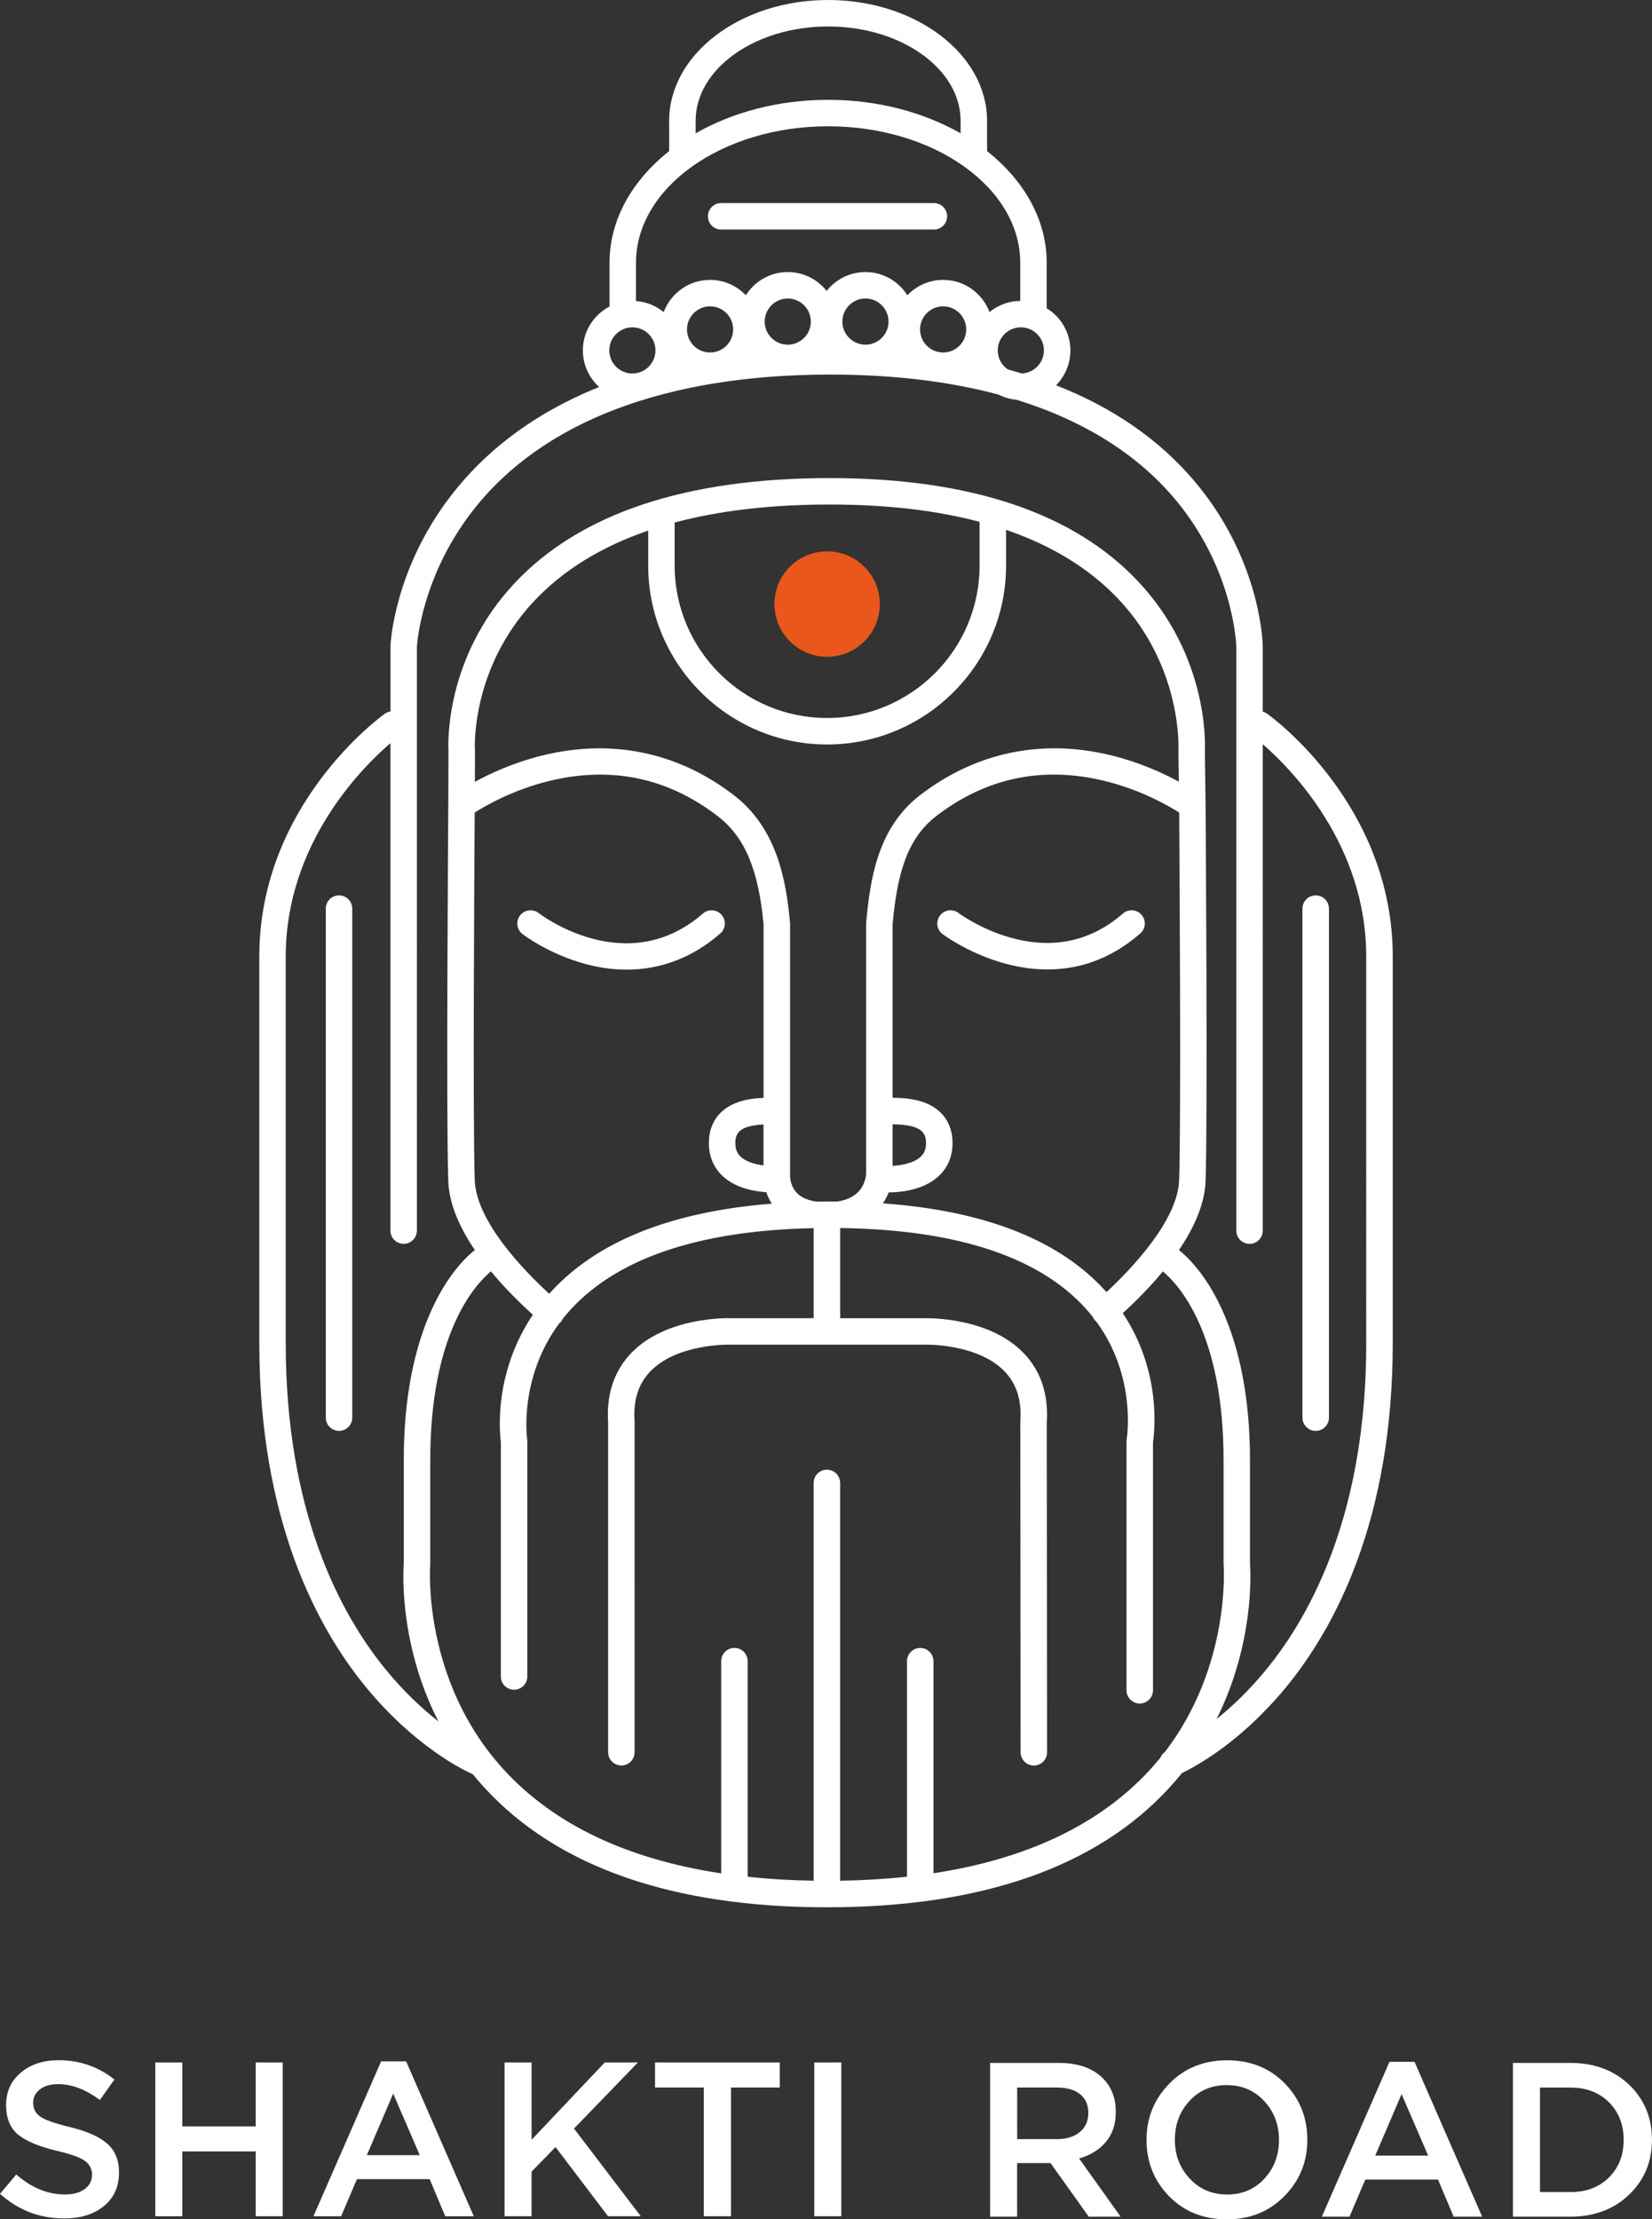 <?xml version="1.0" encoding="UTF-8"?> <svg xmlns="http://www.w3.org/2000/svg" xmlns:xlink="http://www.w3.org/1999/xlink" version="1.1" id="Layer_1" x="0px" y="0px" viewBox="0 0 624.2 838.55" style="enable-background:new 0 0 624.2 838.55;" xml:space="preserve"><rect x="0" y="0" width="624.2" height="838.55" fill="#333333" stroke="none"/> <style type="text/css"> .st0{fill:#824594;} .st1{clip-path:url(#SVGID_2_);} .st2{fill:#919191;} .st3{fill:none;stroke:#010202;stroke-width:2;stroke-miterlimit:10;} .st4{fill:#504D6F;} .st5{fill:#F0F2E9;} .st6{fill:#4C4A5F;} .st7{fill:#D39033;} .st8{fill:#ADDADF;} .st9{fill:#AB77B1;} .st10{fill:#E8E154;} .st11{fill:#807EBB;} .st12{fill:#CB7977;} .st13{fill:#89BBE6;} .st14{fill:#B7D052;} .st15{fill:#BAD17E;} .st16{fill:#585548;} .st17{fill:#FFFFFF;} .st18{fill:url(#SVGID_3_);} .st19{fill:url(#SVGID_4_);} .st20{fill:url(#SVGID_5_);} .st21{fill:url(#SVGID_6_);} .st22{fill:url(#SVGID_7_);} .st23{fill:url(#SVGID_8_);} .st24{fill:url(#SVGID_9_);} .st25{fill:url(#SVGID_10_);} .st26{fill:url(#SVGID_11_);} .st27{fill:url(#SVGID_12_);} .st28{fill:url(#SVGID_13_);} .st29{fill:url(#SVGID_14_);} .st30{fill:url(#SVGID_15_);} .st31{fill:url(#SVGID_16_);} .st32{fill:url(#SVGID_17_);} .st33{fill:url(#SVGID_18_);} .st34{fill:url(#SVGID_19_);} .st35{fill:url(#SVGID_20_);} .st36{fill:url(#SVGID_21_);} .st37{fill:url(#SVGID_22_);} .st38{fill:url(#SVGID_23_);} .st39{fill:url(#SVGID_24_);} .st40{fill:url(#SVGID_25_);} .st41{fill:url(#SVGID_26_);} .st42{fill:url(#SVGID_27_);} .st43{fill:url(#SVGID_28_);} .st44{fill:#E2CA23;} .st45{fill:none;stroke:#66C5DB;stroke-width:4;stroke-miterlimit:10;} .st46{fill:none;stroke:#66C5DB;stroke-width:4;stroke-linecap:round;stroke-linejoin:round;stroke-miterlimit:10;} .st47{fill:#E73533;} .st48{fill:#D21317;} .st49{fill:none;stroke:#824594;stroke-width:4;stroke-linecap:round;stroke-linejoin:round;stroke-miterlimit:10;} .st50{fill:none;stroke:#824594;stroke-width:3.5;stroke-linecap:round;stroke-linejoin:round;stroke-miterlimit:10;} .st51{fill:#824594;stroke:#FFFFFF;stroke-width:4;stroke-miterlimit:10;} .st52{clip-path:url(#SVGID_30_);} .st53{fill:none;stroke:#FFFFFF;stroke-width:3.5;stroke-miterlimit:10;} .st54{fill:none;stroke:#FFFFFF;stroke-width:3.5;stroke-miterlimit:10;stroke-dasharray:10.653,10.653;} .st55{clip-path:url(#SVGID_32_);} .st56{fill:none;stroke:#824594;stroke-width:3;stroke-miterlimit:10;} .st57{fill:none;stroke:#824594;stroke-width:2;stroke-miterlimit:10;} .st58{fill:none;stroke:#824594;stroke-width:1.5;stroke-miterlimit:10;} .st59{fill:none;stroke:#824594;stroke-width:1.3;stroke-miterlimit:10;} .st60{fill:none;stroke:#824594;stroke-miterlimit:10;} .st61{fill:none;stroke:#824594;stroke-width:0.6;stroke-miterlimit:10;} .st62{fill:none;stroke:#824594;stroke-width:0.3;stroke-miterlimit:10;} .st63{fill:none;stroke:#824594;stroke-width:0.2;stroke-miterlimit:10;} .st64{fill:none;stroke:#000000;stroke-width:9;stroke-linecap:round;stroke-linejoin:round;stroke-miterlimit:10;} .st65{fill:#00AAD1;} .st66{fill:#CEC91E;} .st67{fill:#EA571C;} .st68{fill:#EA571C;stroke:#000000;stroke-width:9;stroke-linecap:round;stroke-linejoin:round;stroke-miterlimit:10;} .st69{fill:none;stroke:#000000;stroke-width:10;stroke-linecap:round;stroke-linejoin:round;stroke-miterlimit:10;} .st70{fill:none;stroke:#FFFFFF;stroke-width:9;stroke-linecap:round;stroke-linejoin:round;stroke-miterlimit:10;} .st71{fill:none;stroke:#EA571C;stroke-width:9;stroke-linecap:round;stroke-linejoin:round;stroke-miterlimit:10;} .st72{fill:#EA571C;stroke:#EA571C;stroke-miterlimit:10;} </style> <g> <g> <path class="st17" d="M197.4,352.9c0.4,0.31,10.02,7.65,23.92,11.36c5.27,1.41,10.45,2.11,15.49,2.11 c12.93,0,24.94-4.61,35.34-13.66c2.08-1.81,2.3-4.97,0.49-7.05c-1.81-2.08-4.97-2.3-7.05-0.49c-28.57,24.88-60.7,0.86-62.08-0.19 c-2.19-1.68-5.32-1.27-7.01,0.91C194.81,348.07,195.22,351.21,197.4,352.9z"></path> <path class="st17" d="M424.28,345.17c-11.74,10.22-25.54,13.41-41.02,9.49c-12.22-3.09-20.88-9.55-21.07-9.69 c-2.18-1.67-5.31-1.26-7,0.92c-1.69,2.19-1.28,5.33,0.91,7.01c0.26,0.2,17.75,13.4,39.67,13.4c11.11,0,23.36-3.39,35.07-13.59 c2.08-1.81,2.3-4.97,0.49-7.05C429.52,343.57,426.36,343.35,424.28,345.17z"></path> <path class="st17" d="M128.1,338.31c-2.76,0-5,2.24-5,5v192.33c0,2.76,2.24,5,5,5s5-2.24,5-5V343.31 C133.1,340.55,130.87,338.31,128.1,338.31z"></path> <path class="st67" d="M312.52,248.15c10.99,0,19.91-8.91,19.91-19.91c0-10.99-8.91-19.91-19.91-19.91s-19.91,8.91-19.91,19.91 C292.62,239.24,301.53,248.15,312.52,248.15z"></path> <path class="st17" d="M497.13,540.65c2.76,0,5-2.24,5-5V343.31c0-2.76-2.24-5-5-5s-5,2.24-5,5v192.33 C492.13,538.41,494.37,540.65,497.13,540.65z"></path> <path class="st17" d="M478.78,269.66c-0.51-0.37-1.07-0.61-1.65-0.76v-24.71c-0.02-1.17-0.64-28.87-21.35-56.77 c-12.12-16.33-28.62-29.31-49.04-38.6c-2.51-1.14-5.1-2.21-7.73-3.24c3.35-3.38,5.43-8.04,5.43-13.17 c0-6.74-3.59-12.64-8.95-15.94V99.31c0-16.32-8.58-31.18-22.53-42.21V45.66C372.96,20.48,346.02,0,312.9,0 s-60.06,20.48-60.06,45.66V57.1c-13.95,11.03-22.53,25.88-22.53,42.21v16.5c-5.98,3.13-10.08,9.38-10.08,16.59 c0,5.49,2.39,10.41,6.16,13.84c-2.06,0.82-4.09,1.67-6.07,2.56c-20.64,9.28-37.45,22.25-49.98,38.55 c-21.41,27.87-22.75,55.55-22.8,56.71c0,0.07,0,0.13,0,0.2v24.55c-0.74,0.12-1.46,0.39-2.11,0.85 c-1.94,1.38-47.45,34.57-47.45,91.71v146.18c0,66.8,21.88,107.48,40.23,129.84c18.46,22.49,36.9,31.43,40.47,33.02 c1.39,1.71,2.85,3.4,4.39,5.07c27.52,29.97,71.05,45.17,129.38,45.17s101.87-15.2,129.38-45.17c1.69-1.84,3.28-3.7,4.79-5.57 c5.33-2.55,22.35-11.76,39.39-32.52c18.36-22.36,40.23-63.04,40.23-129.84V361.37C526.23,304.23,480.72,271.04,478.78,269.66z M380.77,139.57c-2.27-1.58-3.77-4.2-3.77-7.17c0-4.81,3.91-8.72,8.72-8.72s8.72,3.91,8.72,8.72c0,4.67-3.7,8.49-8.32,8.7 C384.35,140.57,382.57,140.06,380.77,139.57z M259.58,124.47c0-4.81,3.91-8.72,8.72-8.72s8.72,3.91,8.72,8.72 s-3.91,8.72-8.72,8.72S259.58,129.28,259.58,124.47z M288.93,121.51c0-4.81,3.91-8.72,8.72-8.72c4.81,0,8.72,3.91,8.72,8.72 c0,4.81-3.91,8.72-8.72,8.72C292.85,130.23,288.93,126.32,288.93,121.51z M318.29,121.51c0-4.81,3.91-8.72,8.72-8.72 s8.72,3.91,8.72,8.72c0,4.81-3.91,8.72-8.72,8.72S318.29,126.32,318.29,121.51z M347.64,124.47c0-4.81,3.91-8.72,8.72-8.72 s8.72,3.91,8.72,8.72s-3.91,8.72-8.72,8.72S347.64,129.28,347.64,124.47z M262.84,45.66C262.84,26,285.3,10,312.9,10 s50.06,16,50.06,35.66v4.71c-13.9-7.92-31.25-12.65-50.06-12.65s-36.16,4.72-50.06,12.65V45.66z M312.9,47.72 c40.03,0,72.59,23.14,72.59,51.58v14.39c-4.4,0.05-8.44,1.63-11.61,4.23c-2.66-7.1-9.5-12.17-17.51-12.17 c-5.32,0-10.11,2.24-13.53,5.81c-3.32-5.26-9.16-8.77-15.83-8.77c-5.95,0-11.25,2.8-14.68,7.14c-3.43-4.34-8.73-7.14-14.68-7.14 c-6.67,0-12.51,3.51-15.83,8.77c-3.41-3.57-8.21-5.81-13.53-5.81c-8.01,0-14.85,5.07-17.51,12.17c-2.9-2.37-6.52-3.88-10.48-4.17 V99.31C240.31,70.86,272.87,47.72,312.9,47.72z M238.94,123.68c4.81,0,8.72,3.91,8.72,8.72c0,4.81-3.91,8.72-8.72,8.72 s-8.72-3.91-8.72-8.72C230.22,127.59,234.14,123.68,238.94,123.68z M352.71,707.78v-80.12c0-2.76-2.24-5-5-5s-5,2.24-5,5v81.43 c-8.07,0.87-16.51,1.38-25.33,1.52c0.02-0.2,0.06-0.4,0.06-0.6v-19.44V579.75v-19.44c0-2.76-2.24-5-5-5s-5,2.24-5,5v19.44v110.81 V710c0,0.21,0.04,0.4,0.06,0.6c-8.7-0.13-17.03-0.63-25-1.48v-81.47c0-2.76-2.24-5-5-5s-5,2.24-5,5v80.18 c-35.53-5.37-63.01-18.42-81.98-39.01c-31.18-33.86-28.01-77.06-27.97-77.48c0.01-0.14,0.02-0.28,0.02-0.43v-39.26 c0-47.88,16.91-66.27,22.93-71.28c5.2,6.29,10.89,11.91,15.84,16.39c-14.83,22-12.56,44.57-12.1,48.07v88.62c0,2.76,2.24,5,5,5 s5-2.24,5-5v-88.97c0-0.25-0.02-0.52-0.06-0.76c-0.04-0.24-3.24-22.94,12.14-43.72c0.23-0.18,0.45-0.37,0.65-0.6 c0.32-0.37,0.56-0.79,0.75-1.22c0.47-0.59,0.95-1.18,1.46-1.77c17.71-20.6,49.07-31.47,93.27-32.37v34.02h-30.85h-0.57 c-1.87-0.05-24.51-0.34-37.51,13.17c-6.52,6.78-9.46,15.69-8.74,26.48v124.36c0,2.76,2.24,5,5,5s5-2.24,5-5V537.54 c0-0.12,0-0.24-0.01-0.35c-0.57-8.03,1.37-14.24,5.93-19c10.16-10.59,29.9-10.13,30.1-10.13c0.05,0,0.11,0,0.16,0h0.64h72.1h0.64 c0.05,0,0.11,0,0.16,0c0.2-0.01,19.94-0.46,30.1,10.13c4.56,4.75,6.5,10.96,5.93,19c-0.01,0.12-0.01,0.24-0.01,0.36l0.11,124.54 c0,2.76,2.24,5,5,5c0,0,0,0,0,0c2.76,0,5-2.24,5-5l-0.11-124.36c0.72-10.79-2.21-19.7-8.74-26.48 c-13-13.5-35.63-13.22-37.51-13.17h-0.57h-31.25V464c45.17,0.6,76.91,11.43,94.38,32.25c0.37,0.44,0.72,0.89,1.07,1.34 c0.2,0.43,0.43,0.85,0.76,1.23c0.19,0.22,0.4,0.4,0.62,0.58c15.3,20.89,11.49,43.97,11.45,44.2c-0.05,0.29-0.08,0.59-0.08,0.89 v94.17c0,2.76,2.24,5,5,5s5-2.24,5-5v-93.76c0.57-3.73,3.32-26.61-11.41-48.72c4.73-4.33,10.16-9.74,15.15-15.79 c6.02,5.02,22.93,23.4,22.93,71.28v39.26c0,0.14,0.01,0.28,0.02,0.42c0.03,0.4,2.8,38.12-22.25,70.69 c-0.74,0.55-1.31,1.27-1.66,2.1c-1.29,1.58-2.64,3.15-4.06,4.7C415.45,689.35,388.07,702.39,352.71,707.78z M179.44,283.37 c-0.02-0.3-1.74-30.48,22.25-56.14c10.96-11.72,25.42-20.65,43.23-26.75v13.21c0,37.28,30.33,67.61,67.61,67.61 s67.61-30.33,67.61-67.61v-13.49c17.47,5.98,31.7,14.74,42.55,26.27c24.18,25.68,22.6,56.62,22.58,56.92 c-0.01,0.13-0.01,0.26-0.01,0.39l0.15,11.57c-5.87-3.2-14.63-7.24-25.28-9.88c-26.19-6.5-51.24-1.34-72.42,14.92 c-15.92,12.22-18.89,31.26-20.43,48.16c-0.01,0.15-0.02,0.3-0.02,0.45v94.55c0,0.04-0.12,3.94-3.08,6.91 c-1.87,1.87-4.54,3.06-7.98,3.55c-0.9-0.01-1.8-0.02-2.72-0.02c-0.32,0-0.64,0.01-0.96,0.01c-0.02,0-0.05-0.01-0.07-0.01 c-0.03,0-0.06,0.01-0.08,0.01c-1.27,0-2.55,0.01-3.8,0.03c-3.32-0.46-5.85-1.58-7.52-3.34c-2.7-2.84-2.54-6.76-2.54-6.76 c0.01-0.13,0.01-0.25,0.01-0.38v-94.54c0-0.15-0.01-0.3-0.02-0.45c-1.54-16.92-5.27-35.87-21.28-48.16 c-21.19-16.26-46.23-21.42-72.42-14.92c-10.7,2.66-19.5,6.72-25.37,9.93l0.04-11.67C179.45,283.6,179.44,283.48,179.44,283.37z M254.92,197.43c16.93-4.52,36.5-6.8,58.64-6.8c21.3,0,40.18,2.19,56.57,6.54v16.51c0,31.76-25.84,57.61-57.61,57.61 s-57.61-25.84-57.61-57.61V197.43z M418.08,488.21c-17.34-19.49-45.7-30.74-84.49-33.54c0.96-1.41,1.68-2.82,2.21-4.15 c0.08,0,0.14,0,0.23,0c3.49,0,12.79-0.57,18.78-6.26c3.34-3.16,5.1-7.44,5.1-12.36c0-7.14-3.61-12.51-10.17-15.14 c-4.62-1.85-9.67-1.94-12.48-1.98v-65.58c1.68-18.23,5.15-32.16,16.54-40.9c18.86-14.47,40.26-18.93,63.59-13.23 c13.58,3.31,23.97,9.28,28.16,11.94c0.12,17.53,0.75,116.66-0.02,138.88C445,461.14,427.56,479.39,418.08,488.21z M279.81,437 c-1.34-1.28-1.97-2.9-1.97-5.1c0-3.98,1.86-6.57,10.65-7.04v15.46C285.56,439.96,281.96,439.05,279.81,437z M349.89,431.91 c0,2.2-0.63,3.82-1.97,5.1c-2.67,2.55-7.58,3.34-10.67,3.49v-15.7C347.76,424.97,349.89,427.64,349.89,431.91z M179.36,307.02 c4.2-2.67,14.59-8.63,28.16-11.94c23.34-5.7,44.73-1.25,63.59,13.23c10.26,7.88,15.47,20.12,17.39,40.9v65.62 c-2.88,0.1-6.82,0.46-10.49,1.93c-6.55,2.63-10.17,8-10.17,15.14c0,4.92,1.76,9.2,5.1,12.36c5,4.75,12.3,5.93,16.61,6.19 c0.46,1.4,1.13,2.88,2.08,4.34c-38.42,3.04-66.64,14.45-84.12,34.05c-9.67-8.88-27.6-27.41-28.14-42.95 C178.61,423.68,179.24,324.55,179.36,307.02z M516.23,507.55c0,63.49-20.43,101.94-37.57,123.01 c-6.58,8.09-13.18,14.3-18.99,18.97c14.38-28.76,12.86-55.72,12.63-58.81v-39.06c0-48.99-17.27-71.75-26.85-79.34 c5.63-8.29,9.77-17.29,10.07-26.08c0.84-24.48,0.04-137.16,0-141.94c0-0.01,0-0.01,0-0.02c0,0,0-0.01,0-0.01l-0.27-20.46 c0.17-3.26,1.14-36-25.14-64.04c-24.33-25.96-63.54-39.13-116.55-39.13c-54.4,0-94.5,13.38-119.17,39.76 c-26.17,27.98-25.11,60.34-24.94,63.44l-0.07,20.46c0,0,0,0,0,0c-0.03,4.78-0.84,117.46,0,141.94c0.3,8.8,4.42,17.79,10.04,26.07 c-9.58,7.58-26.86,30.34-26.86,79.34v39.06c-0.23,3.11-1.77,30.62,13.09,59.71c-6.07-4.76-13.11-11.25-20.12-19.87 c-17.14-21.07-37.57-59.52-37.57-123.01V361.37c0-42.76,29.08-71.58,39.56-80.58v184.18c0,2.76,2.24,5,5,5s5-2.24,5-5V244.39 c0.1-1.61,1.91-26.71,21.08-51.39c26.15-33.67,72.88-51.47,135.13-51.47c23.56,0,44.82,2.55,63.52,7.55 c2.07,1.06,4.36,1.74,6.78,1.96c27.43,8.49,48.88,22.57,63.39,41.9c19.02,25.34,19.71,51.15,19.71,51.33v220.71c0,2.76,2.24,5,5,5 s5-2.24,5-5V281.19c10.85,9.43,39.09,38.04,39.09,80.18V507.55z"></path> <path class="st17" d="M272.49,86.73h80.38c2.76,0,5-2.24,5-5s-2.24-5-5-5h-80.38c-2.76,0-5,2.24-5,5S269.73,86.73,272.49,86.73z"></path> </g> <g> <g> <path class="st17" d="M24.24,838.21c-9.24,0-17.32-3.1-24.24-9.3l6.14-7.3c5.81,5.04,11.92,7.55,18.34,7.55 c3.15,0,5.66-0.68,7.51-2.04c1.85-1.35,2.78-3.17,2.78-5.44c0-2.16-0.89-3.89-2.66-5.19c-1.77-1.3-5.26-2.56-10.46-3.78 c-6.75-1.6-11.66-3.64-14.73-6.1c-3.07-2.46-4.61-6.24-4.61-11.33c0-4.98,1.85-9.03,5.56-12.16c3.71-3.13,8.47-4.69,14.28-4.69 c7.97,0,14.99,2.44,21.08,7.3l-5.48,7.72c-5.37-3.98-10.62-5.97-15.77-5.97c-2.93,0-5.24,0.66-6.93,1.99 c-1.69,1.33-2.53,3.02-2.53,5.06c0,2.27,0.93,4.03,2.78,5.27c1.85,1.25,5.52,2.53,11,3.86c6.42,1.55,11.13,3.63,14.15,6.23 c3.02,2.6,4.52,6.25,4.52,10.96c0,5.37-1.91,9.6-5.73,12.7C35.44,836.67,30.43,838.21,24.24,838.21z"></path> <path class="st17" d="M58.68,837.38v-58.1h10.21v24.15h27.72v-24.15h10.21v58.1H96.61V812.9H68.89v24.49H58.68z"></path> <path class="st17" d="M118.44,837.38L144,778.87h9.46l25.56,58.52h-10.79l-5.89-14.03h-27.47l-5.98,14.03H118.44z M138.61,814.31 h20l-10.04-23.24L138.61,814.31z"></path> <path class="st17" d="M190.65,837.38v-58.1h10.21v29.21l27.64-29.21h12.53l-24.15,24.98l25.23,33.12h-12.37l-19.84-26.14 l-9.05,9.29v16.85H190.65z"></path> <path class="st17" d="M265.93,837.38v-48.64H247.5v-9.46h47.14v9.46h-18.43v48.64H265.93z"></path> <path class="st17" d="M307.68,837.38v-58.1h10.21v58.1H307.68z"></path> </g> <g> <path class="st17" d="M374.12,837.55v-58.1h25.9c6.75,0,12.04,1.67,15.85,5.02c3.82,3.35,5.73,7.84,5.73,13.49 c0,4.59-1.25,8.37-3.74,11.33c-2.49,2.96-5.87,5.05-10.13,6.27l15.69,21.99h-12.04l-14.44-20.25h-12.62v20.25H374.12z M384.33,808.25h14.94c3.65,0,6.56-0.88,8.71-2.66c2.16-1.77,3.24-4.18,3.24-7.22c0-3.1-1.05-5.48-3.15-7.14 c-2.1-1.66-5.06-2.49-8.88-2.49h-14.86V808.25z"></path> <path class="st17" d="M485.34,829.75c-5.76,5.87-13.03,8.8-21.83,8.8c-8.8,0-16.05-2.9-21.75-8.71 c-5.7-5.81-8.55-12.92-8.55-21.33c0-8.3,2.88-15.38,8.63-21.25c5.75-5.87,13.03-8.8,21.83-8.8c8.8,0,16.05,2.9,21.75,8.71 s8.55,12.92,8.55,21.33C493.97,816.8,491.09,823.88,485.34,829.75z M449.52,823.15c3.74,4.01,8.45,6.02,14.15,6.02 c5.7,0,10.39-1.99,14.07-5.98c3.68-3.98,5.52-8.88,5.52-14.69c0-5.76-1.87-10.64-5.6-14.65c-3.74-4.01-8.45-6.02-14.15-6.02 c-5.7,0-10.39,1.99-14.07,5.98s-5.52,8.88-5.52,14.69C443.92,814.26,445.79,819.14,449.52,823.15z"></path> <path class="st17" d="M499.45,837.55l25.56-58.51h9.46l25.56,58.51h-10.79l-5.89-14.03h-27.47l-5.98,14.03H499.45z M519.62,814.48h20l-10.04-23.24L519.62,814.48z"></path> <path class="st17" d="M571.66,837.55v-58.1h21.66c9.07,0,16.49,2.75,22.24,8.26c5.75,5.51,8.63,12.44,8.63,20.79 c0,8.3-2.89,15.22-8.67,20.75c-5.78,5.53-13.18,8.3-22.2,8.3H571.66z M581.87,828.26h11.45c6.03,0,10.9-1.84,14.61-5.52 c3.71-3.68,5.56-8.43,5.56-14.23c0-5.76-1.85-10.49-5.56-14.19c-3.71-3.71-8.58-5.56-14.61-5.56h-11.45V828.26z"></path> </g> </g> </g> </svg> 